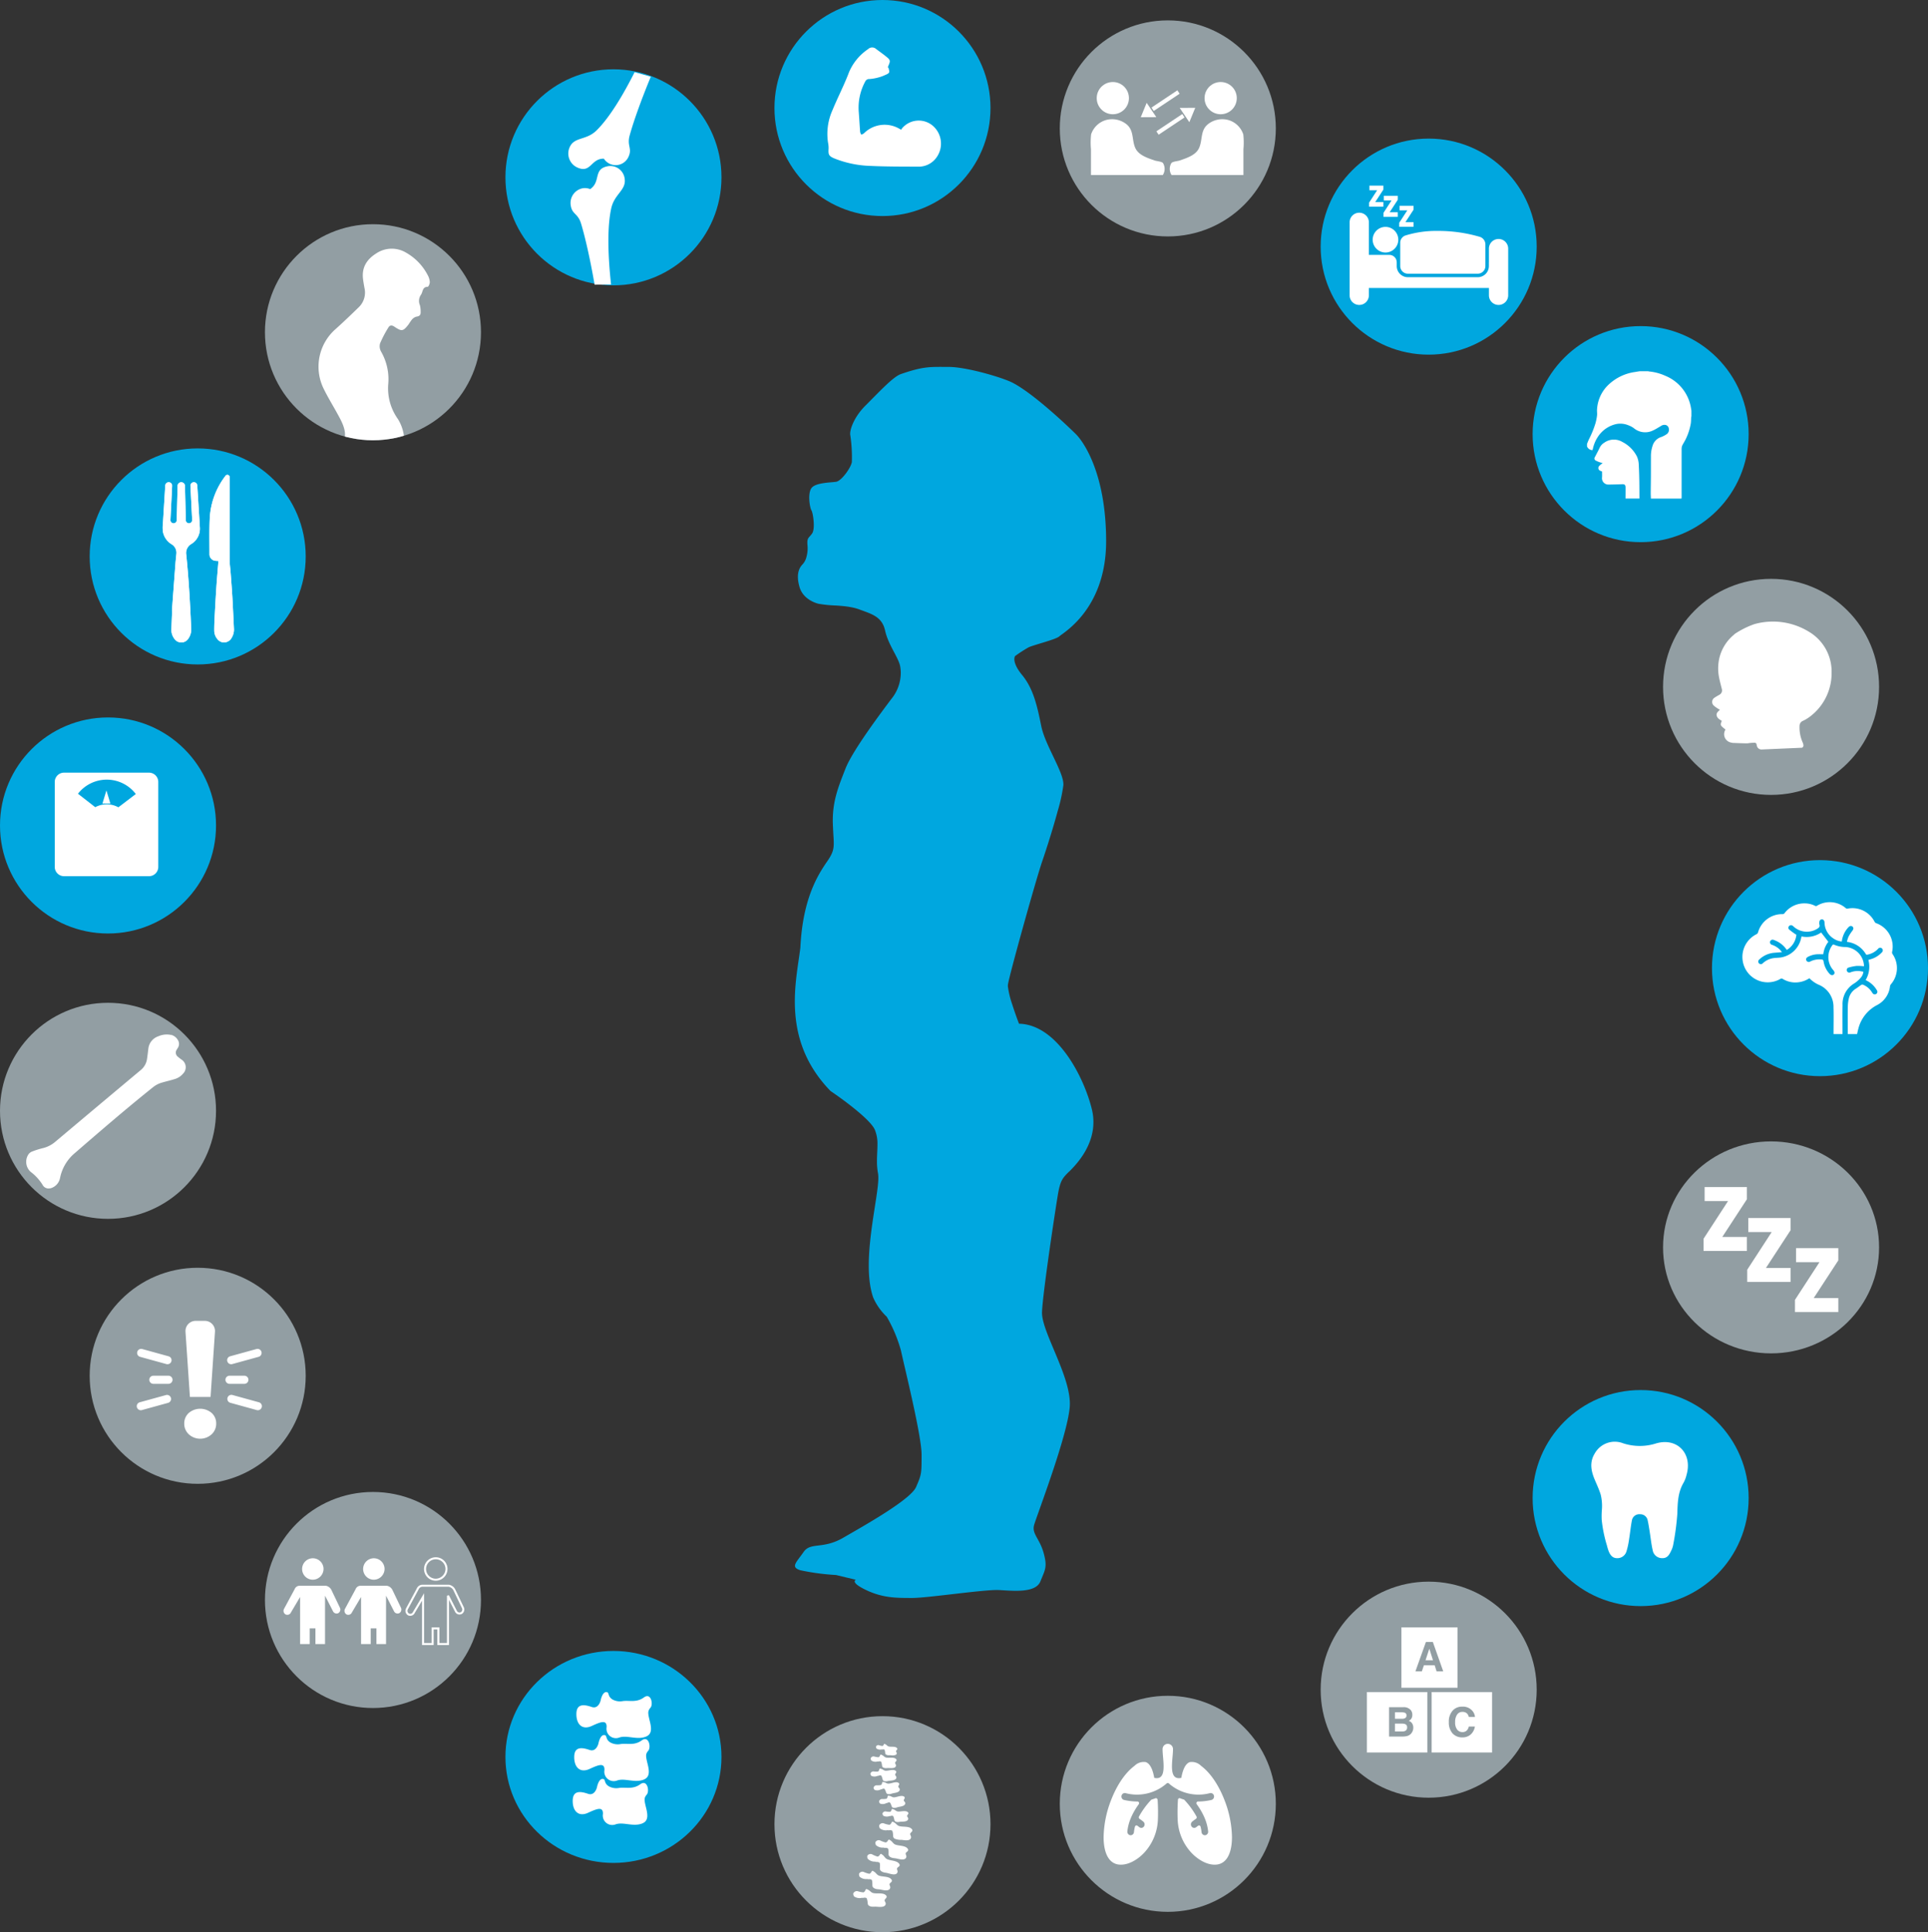 <svg xmlns="http://www.w3.org/2000/svg" xmlns:xlink="http://www.w3.org/1999/xlink" width="473" height="474" viewBox="0 0 473 474">
  <rect x="0" y="0" width="473" height="474" fill="#333333" stroke="none"/>
  <defs>
    <clipPath id="clip-path">
      <path id="Path_228" data-name="Path 228" d="M226.746,734.818l28.831,8.125-8.411,47.825L215.974,791Z" transform="translate(-215.974 -734.818)" fill="#fff"/>
    </clipPath>
    <clipPath id="clip-path-2">
      <circle id="Ellipse_42" data-name="Ellipse 42" cx="26.5" cy="26.5" r="26.5" transform="translate(-0.322 -0.063)"/>
    </clipPath>
  </defs>
  <g id="Children_Icons" transform="translate(-1348.33 20331)">
    <circle id="Ellipse_23" data-name="Ellipse 23" cx="26.5" cy="26.5" r="26.5" transform="translate(1672.33 -20297)" fill="#00a7df"/>
    <circle id="Ellipse_25" data-name="Ellipse 25" cx="26.5" cy="26.5" r="26.5" transform="translate(1756.33 -20189)" fill="#929ea3"/>
    <circle id="Ellipse_26" data-name="Ellipse 26" cx="26.5" cy="26.5" r="26.5" transform="translate(1768.33 -20120)" fill="#00a7df"/>
    <ellipse id="Ellipse_27" data-name="Ellipse 27" cx="26.5" cy="26" rx="26.5" ry="26" transform="translate(1756.33 -20051)" fill="#929ea3"/>
    <circle id="Ellipse_28" data-name="Ellipse 28" cx="26.5" cy="26.5" r="26.5" transform="translate(1724.33 -19990)" fill="#00a7df"/>
    <circle id="Ellipse_29" data-name="Ellipse 29" cx="26.5" cy="26.5" r="26.5" transform="translate(1672.33 -19943)" fill="#929ea3"/>
    <circle id="Ellipse_30" data-name="Ellipse 30" cx="26.5" cy="26.5" r="26.5" transform="translate(1608.33 -19915)" fill="#929ea3"/>
    <circle id="Ellipse_31" data-name="Ellipse 31" cx="26.5" cy="26.5" r="26.5" transform="translate(1538.33 -19910)" fill="#929ea3"/>
    <ellipse id="Ellipse_32" data-name="Ellipse 32" cx="26.5" cy="26" rx="26.5" ry="26" transform="translate(1472.33 -19926)" fill="#00a7df"/>
    <circle id="Ellipse_33" data-name="Ellipse 33" cx="26.5" cy="26.5" r="26.5" transform="translate(1413.33 -19965)" fill="#929ea3"/>
    <circle id="Ellipse_34" data-name="Ellipse 34" cx="26.5" cy="26.5" r="26.5" transform="translate(1370.33 -20020)" fill="#929ea3"/>
    <circle id="Ellipse_35" data-name="Ellipse 35" cx="26.5" cy="26.5" r="26.5" transform="translate(1348.33 -20085)" fill="#929ea3"/>
    <circle id="Ellipse_36" data-name="Ellipse 36" cx="26.5" cy="26.5" r="26.5" transform="translate(1348.33 -20155)" fill="#00a7df"/>
    <circle id="Ellipse_37" data-name="Ellipse 37" cx="26.5" cy="26.5" r="26.5" transform="translate(1370.33 -20221)" fill="#00a7df"/>
    <circle id="Ellipse_38" data-name="Ellipse 38" cx="26.5" cy="26.5" r="26.5" transform="translate(1413.33 -20276)" fill="#929ea3"/>
    <circle id="Ellipse_39" data-name="Ellipse 39" cx="26.5" cy="26.5" r="26.5" transform="translate(1472.33 -20314)" fill="#00a7df"/>
    <g id="abc-blocks" transform="translate(1683.672 -19931.793)">
      <path id="Subtraction_1" data-name="Subtraction 1" d="M-2253.576,18451.617h-13.767v-14.822h13.767v14.822Zm-8.257-5.51h2.654l.463,1.477h1.63l-2.547-7.2h-1.7l-2.57,7.2h1.574l.5-1.475Zm2.232-1.24h-1.825l.926-2.83.9,2.828Z" transform="translate(2275.814 -18436.793)" fill="#fff"/>
      <path id="Subtraction_2" data-name="Subtraction 2" d="M-2252.516,18451.617h-14.828v-14.822h14.828v14.822Zm-9.382-11.113h0v7.2h3.26a5,5,0,0,0,1.023-.1,1.951,1.951,0,0,0,.82-.359,1.9,1.9,0,0,0,.509-.564,2.076,2.076,0,0,0,.324-1.145,1.882,1.882,0,0,0-.282-1.057,1.588,1.588,0,0,0-.833-.639,1.656,1.656,0,0,0,.551-.406,1.641,1.641,0,0,0,.329-1.061,1.843,1.843,0,0,0-.329-1.1,2.236,2.236,0,0,0-1.875-.77Zm3.2,5.951h-1.764v-1.922h1.792a1.871,1.871,0,0,1,.727.125.761.761,0,0,1,.463.768.9.9,0,0,1-.477.9A1.76,1.76,0,0,1-2258.7,18446.455Zm0-3.111h-1.764v-1.59h1.579a2.793,2.793,0,0,1,.861.111.657.657,0,0,1,.389.668.657.657,0,0,1-.3.629A1.435,1.435,0,0,1-2258.7,18443.344Z" transform="translate(2267.343 -18420.91)" fill="#fff"/>
      <path id="Subtraction_3" data-name="Subtraction 3" d="M-2252.516,18451.617h-14.828v-14.822h14.828v14.822Zm-7.358-11.248a3.028,3.028,0,0,0-2.237.891,3.97,3.97,0,0,0-1.01,2.9,4,4,0,0,0,.889,2.746,3.119,3.119,0,0,0,2.44,1,2.953,2.953,0,0,0,2.061-.736,3.28,3.28,0,0,0,1-1.918h-1.487a2.138,2.138,0,0,1-.384.834,1.445,1.445,0,0,1-1.2.523,1.587,1.587,0,0,1-1.273-.607,2.806,2.806,0,0,1-.5-1.814,3.16,3.16,0,0,1,.477-1.871,1.51,1.51,0,0,1,1.292-.662,1.556,1.556,0,0,1,1.218.469,2.053,2.053,0,0,1,.375.781h1.5a2.575,2.575,0,0,0-.5-1.342A3.035,3.035,0,0,0-2259.874,18440.369Z" transform="translate(2283.226 -18420.91)" fill="#fff"/>
    </g>
    <g id="bone-icon" transform="matrix(0.766, -0.643, 0.643, 0.766, 1352.236, -20047.789)">
      <path id="Path_213" data-name="Path 213" d="M48.18,2.24a2.692,2.692,0,0,1,.294,1.836A1.778,1.778,0,0,1,47.2,5.518c-.126.037-.249.085-.372.13a1.279,1.279,0,0,0-.966,1.621c.047.325.121.646.2.966a2.224,2.224,0,0,1-1.962,2.943,4.16,4.16,0,0,1-2.345-.29c-1-.416-1.965-.912-2.955-1.353a6.254,6.254,0,0,0-2.444-.551c-8.416-.2-16.837-.083-25.247.046a10.649,10.649,0,0,0-6.506,2.33,3.272,3.272,0,0,1-3.406.462v.011c-.037-.1-.134-.106-.212-.149A1.635,1.635,0,0,1,.219,9.919a11.732,11.732,0,0,0-.181-4.3,3.3,3.3,0,0,1,2.136-3.6,1.92,1.92,0,0,1,1.286-.037,21.582,21.582,0,0,1,2.753,1.15,7.388,7.388,0,0,0,3.177.687q13.674-.02,27.346.008A4.3,4.3,0,0,0,39.75,2.683c.6-.528,1.18-1.079,1.765-1.625a3.621,3.621,0,0,1,3.895-.8,5.105,5.105,0,0,1,2.615,1.78c.042.077.058.175.162.2Z" fill="#fff"/>
      <g id="Group_218" data-name="Group 218" transform="translate(0.982 2.038)">
        <path id="Path_214" data-name="Path 214" d="M0,0C.075.043.173.054.212.149.1.162.042.089,0,0Z" transform="translate(0 9.642)" fill="#fff"/>
        <path id="Path_215" data-name="Path 215" d="M.162.2C.056.175.042.076,0,0,.1.031.175.082.162.2Z" transform="translate(47.047 0)" fill="#fff"/>
      </g>
    </g>
    <path id="brain-icon" d="M-51.955-554.272a6.248,6.248,0,0,1-3.077,1.03,5.9,5.9,0,0,1-3.453-.847.521.521,0,0,0-.627.007,6.2,6.2,0,0,1-5.846.166,6.2,6.2,0,0,1-3.386-4.768,6.222,6.222,0,0,1,3.441-6.4.755.755,0,0,0,.343-.43,6.125,6.125,0,0,1,6.06-4.476.575.575,0,0,0,.408-.192,6.073,6.073,0,0,1,5.1-2.447,5.625,5.625,0,0,1,2.423.6.438.438,0,0,0,.482-.023,6.007,6.007,0,0,1,7.033.576.548.548,0,0,0,.507.128,6.077,6.077,0,0,1,6.579,3.234.755.755,0,0,0,.363.335,6.1,6.1,0,0,1,3.93,7.088.67.67,0,0,0,.087.457,6.053,6.053,0,0,1-.38,7.457.994.994,0,0,0-.212.468,5.9,5.9,0,0,1-3.185,4.629,9.016,9.016,0,0,0-4.569,5.728c-.126.442-.212.895-.328,1.377H-42.55v-.391c0-2.129-.02-4.259.012-6.388a9.664,9.664,0,0,1,.263-1.993,3.839,3.839,0,0,1,1.764-2.39c.445-.289.86-.623,1.3-.912a.508.508,0,0,1,.407-.031,4.63,4.63,0,0,1,2.144,1.784c.065.1.123.2.2.3a.645.645,0,0,0,.876.191.635.635,0,0,0,.286-.41.635.635,0,0,0-.1-.49,6.057,6.057,0,0,0-2.481-2.364l-.282-.149a6.4,6.4,0,0,0,.671-4.942c.233-.07.478-.142.72-.217a5.988,5.988,0,0,0,2.582-1.621.649.649,0,0,0,.233-.461.649.649,0,0,0-.178-.485.627.627,0,0,0-.5-.2.627.627,0,0,0-.472.253,4.765,4.765,0,0,1-2.695,1.451.337.337,0,0,1-.283-.09,6.186,6.186,0,0,0-4.553-3.045.926.926,0,0,1-.115-.034,6.988,6.988,0,0,1,.376-1.224,10.155,10.155,0,0,1,.953-1.476c.294-.39.346-.73.053-1.007s-.682-.212-1.019.148a6.194,6.194,0,0,0-1.626,3.494,4.309,4.309,0,0,1-2.064-.755,4.753,4.753,0,0,1-2.171-3.9c-.022-.479-.262-.777-.645-.78s-.645.318-.635.809a1.529,1.529,0,0,0,.022.458c.178.508-.075.76-.481,1.012a4.831,4.831,0,0,1-5.765-.435c-.106-.093-.212-.193-.323-.276a.635.635,0,0,0-.865.073.581.581,0,0,0-.176.435.581.581,0,0,0,.2.423c.457.388.953.731,1.436,1.086a2.448,2.448,0,0,0,.326.171,4.843,4.843,0,0,1-2.357,3.746,6.123,6.123,0,0,0-2.153-1.99,8.532,8.532,0,0,0-1.031-.462.656.656,0,0,0-.52-.021.656.656,0,0,0-.372.364.649.649,0,0,0,.037.534.649.649,0,0,0,.426.325A4.931,4.931,0,0,1-59.04-561.1c.1.112.191.234.355.436l-1.906.157a5.974,5.974,0,0,0-3.673,1.653.625.625,0,0,0-.242.438.625.625,0,0,0,.158.475.625.625,0,0,0,.467.224.625.625,0,0,0,.475-.206,4.834,4.834,0,0,1,2.6-1.271c.607-.087,1.227-.077,1.833-.163a6.08,6.08,0,0,0,4.986-4.757c.028-.137.062-.272.094-.405a6.278,6.278,0,0,0,4.818-.968l1.764,2.286a6.1,6.1,0,0,0-1.246,3.052c-.483,0-.953-.013-1.418,0a5.572,5.572,0,0,0-2.306.618c-.438.212-.6.562-.424.908a.658.658,0,0,0,.427.347.658.658,0,0,0,.542-.1,5.006,5.006,0,0,1,2.716-.493c.291.025.47.072.529.449a5.8,5.8,0,0,0,1.394,2.975c.391.454.766.546,1.085.28s.292-.646-.106-1.109A4.748,4.748,0,0,1-47.3-559.7a4.8,4.8,0,0,1,.965-2.656.318.318,0,0,1,.207-.167.318.318,0,0,1,.261.049,7.024,7.024,0,0,0,2.828.552,4.83,4.83,0,0,1,4.463,4.482c0,.091-.01.183-.013.24a12.6,12.6,0,0,0-1.782-.087,11.324,11.324,0,0,0-1.929.391.62.62,0,0,0-.431.314.619.619,0,0,0-.027.533.645.645,0,0,0,.371.365.645.645,0,0,0,.519-.028,4.849,4.849,0,0,1,2.084-.318c.349.029.695.106,1.069.163a2.736,2.736,0,0,1-.673,1.511,7.658,7.658,0,0,1-1.539,1.341,5.866,5.866,0,0,0-2.9,5.341c-.038,2.224-.008,4.447-.008,6.671v.434h-2.2v-.377c0-2.058.051-4.118-.013-6.174a5.856,5.856,0,0,0-3.608-5.544,7.208,7.208,0,0,1-2.3-1.6Z" transform="translate(1844.194 -19536.76)" fill="#fff"/>
    <g id="exclamation-icon" transform="translate(1381.885 -20006.977)">
      <path id="Path_216" data-name="Path 216" d="M2015.262,577.906a3.514,3.514,0,0,1-1.122-2.635,3.425,3.425,0,0,1,1.1-2.593,4.336,4.336,0,0,1,5.637,0,3.425,3.425,0,0,1,1.1,2.593,3.514,3.514,0,0,1-1.123,2.634,4.157,4.157,0,0,1-5.6,0Zm1.682-27.834h2.234a2.505,2.505,0,0,1,2.5,2.675l-1.084,15.989h-5.065l-1.084-15.989a2.505,2.505,0,0,1,2.5-2.675Z" transform="translate(-2002.493 -550.072)" fill="#fff"/>
      <path id="Path_217" data-name="Path 217" d="M2029.515,566.31H2025.8a.992.992,0,0,1,0-1.983h3.715a.992.992,0,0,1,0,1.983Z" transform="translate(-2003.083 -550.863)" fill="#fff"/>
      <path id="Path_218" data-name="Path 218" d="M2032.815,573.063a1.017,1.017,0,0,1-.264-.035l-6.459-1.781a.992.992,0,1,1,.53-1.911l6.459,1.78a.991.991,0,0,1-.263,1.947Z" transform="translate(-2003.116 -551.139)" fill="#fff"/>
      <path id="Path_219" data-name="Path 219" d="M2026.271,561.117a.992.992,0,0,1-.263-1.948l6.459-1.78A.992.992,0,1,1,2033,559.3l-6.459,1.78a.981.981,0,0,1-.267.036Z" transform="translate(-2003.11 -550.475)" fill="#fff"/>
      <path id="Path_220" data-name="Path 220" d="M2009.734,566.31h-3.715a.992.992,0,0,1,0-1.983h3.715a.992.992,0,1,1,0,1.983Z" transform="translate(-2001.985 -550.863)" fill="#fff"/>
      <path id="Path_221" data-name="Path 221" d="M2002.8,573.063a.991.991,0,0,1-.263-1.947l6.459-1.78a.992.992,0,0,1,.529,1.911l-6.459,1.781a1.021,1.021,0,0,1-.267.035Z" transform="translate(-2001.808 -551.139)" fill="#fff"/>
      <path id="Path_222" data-name="Path 222" d="M2009.351,561.117a.99.99,0,0,1-.265-.036l-6.459-1.78a.992.992,0,0,1,.529-1.913l6.459,1.781a.991.991,0,0,1-.262,1.947Z" transform="translate(-2001.813 -550.475)" fill="#fff"/>
    </g>
    <g id="fork-icon" transform="translate(1388.238 -20214.52)">
      <path id="Path_223" data-name="Path 223" d="M325.774-105.122h.04c-.058,1.514-.123,3.03-.174,4.544a3.563,3.563,0,0,0,.669,2.285,2.056,2.056,0,0,0,1.76.979,2.056,2.056,0,0,0,1.752-.993,3.786,3.786,0,0,0,.661-2.429q-.058-1.52-.13-3.038c-.247-5.053-.556-10.1-1.083-15.135a2.541,2.541,0,0,1,1.256-2.568,4.391,4.391,0,0,0,2.082-4.149c-.132-2.349-.285-4.7-.43-7.045-.066-1.059-.123-2.118-.2-3.177a.826.826,0,0,0-.869-.767.847.847,0,0,0-.588.283.847.847,0,0,0-.212.617c.035.817.082,1.635.123,2.452q.148,2.94.293,5.879a.776.776,0,0,1-.5.794.781.781,0,0,1-.745-.1.781.781,0,0,1-.314-.683q-.062-2.482-.121-4.965-.041-1.673-.089-3.347a.882.882,0,0,0-.686-.9.9.9,0,0,0-.8.186.9.9,0,0,0-.317.757l-.212,8.311a.773.773,0,0,1-.225.568.773.773,0,0,1-.566.228.774.774,0,0,1-.554-.258.774.774,0,0,1-.195-.579c.052-1.133.111-2.266.167-3.4.082-1.653.168-3.306.24-4.96a.828.828,0,0,0-.218-.616.828.828,0,0,0-.6-.266.839.839,0,0,0-.859.811c-.039.557-.072,1.114-.106,1.671q-.241,3.912-.482,7.824a6.644,6.644,0,0,0,.061,2.053,4.565,4.565,0,0,0,2.061,2.836,2.416,2.416,0,0,1,1.188,2.385c-.059.732-.16,1.46-.212,2.193q-.443,5.861-.871,11.718ZM337.165-117.3c-.011.173-.019.329-.031.485-.16,2.02-.341,4.041-.474,6.063-.166,2.524-.3,5.05-.434,7.576-.052.993-.085,1.99-.078,2.984a3.21,3.21,0,0,0,.716,1.986,2.1,2.1,0,0,0,1.466.879,2.142,2.142,0,0,0,2.1-1.152,3.85,3.85,0,0,0,.541-2.33c-.124-2.527-.231-5.054-.376-7.58-.114-2-.273-3.99-.424-5.984-.079-1.085-.245-2.169-.249-3.253-.024-6.2-.012-12.408-.012-18.613v-1.588a.539.539,0,0,0-.38-.582.557.557,0,0,0-.651.252,18.6,18.6,0,0,0-3.831,10.362c-.139,2.952-.063,5.914-.068,8.871a1.588,1.588,0,0,0,1.336,1.563,7.759,7.759,0,0,0,.842.056Z" transform="translate(-323.495 138.435)" fill="#fff"/>
      <path id="Path_224" data-name="Path 224" d="M325.774-74.155q.435-5.856.873-11.711c.055-.732.156-1.461.212-2.193a2.416,2.416,0,0,0-1.188-2.385,4.565,4.565,0,0,1-2.061-2.836,6.643,6.643,0,0,1-.061-2.053q.238-3.913.482-7.824c.034-.557.067-1.114.106-1.671a.839.839,0,0,1,.859-.811.828.828,0,0,1,.6.266.828.828,0,0,1,.218.616c-.072,1.654-.159,3.307-.24,4.96-.056,1.133-.115,2.266-.167,3.4a.774.774,0,0,0,.195.579.774.774,0,0,0,.554.258.773.773,0,0,0,.566-.228.773.773,0,0,0,.225-.568q.106-4.156.212-8.311a.9.9,0,0,1,.317-.757.9.9,0,0,1,.8-.186.882.882,0,0,1,.686.9q.05,1.673.089,3.347.061,2.482.121,4.965a.781.781,0,0,0,.314.683.781.781,0,0,0,.745.1.776.776,0,0,0,.5-.794q-.143-2.94-.293-5.879c-.041-.817-.088-1.634-.123-2.452a.847.847,0,0,1,.212-.617.847.847,0,0,1,.588-.283.826.826,0,0,1,.869.767c.08,1.059.138,2.118.2,3.177.145,2.349.3,4.7.43,7.045a4.391,4.391,0,0,1-2.082,4.149,2.541,2.541,0,0,0-1.256,2.568c.529,5.033.837,10.082,1.083,15.135q.074,1.518.13,3.038a3.786,3.786,0,0,1-.661,2.429,2.056,2.056,0,0,1-1.752.993,2.056,2.056,0,0,1-1.76-.979,3.563,3.563,0,0,1-.669-2.285c.051-1.515.115-3.03.174-4.544Z" transform="translate(-323.495 107.466)" fill="#fff"/>
      <path id="Path_225" data-name="Path 225" d="M531.146-117.3a7.76,7.76,0,0,1-.847-.057,1.588,1.588,0,0,1-1.336-1.563c0-2.958-.071-5.919.068-8.871a18.6,18.6,0,0,1,3.831-10.362.557.557,0,0,1,.651-.252.539.539,0,0,1,.38.582v1.588c0,6.2-.013,12.409.012,18.613,0,1.084.169,2.169.249,3.253.146,1.994.3,3.988.424,5.984.145,2.525.252,5.053.376,7.58a3.851,3.851,0,0,1-.541,2.33,2.142,2.142,0,0,1-2.1,1.152,2.1,2.1,0,0,1-1.465-.879,3.209,3.209,0,0,1-.716-1.986c-.006-.994.027-1.991.078-2.984.132-2.527.268-5.052.434-7.576.133-2.023.318-4.042.474-6.063.012-.158.02-.314.031-.487Z" transform="translate(-517.475 138.435)" fill="#fff"/>
    </g>
    <g id="knee-icon" transform="translate(1479.304 -20317.234)" clip-path="url(#clip-path)">
      <path id="Path_226" data-name="Path 226" d="M242.464,818.729a3.669,3.669,0,0,1-2.937,4.211,3.454,3.454,0,0,1-3.512-1.681,4.04,4.04,0,0,1-3.268,3.283,3.979,3.979,0,0,1-4.5-3.463c-.474-3.221,2-3.071,2.549-6.7,1.63-10.76-2.541-36.36-5.623-46.555-.769-2.541-2.2-2.207-2.528-4.437a3.67,3.67,0,0,1,2.937-4.211,3.339,3.339,0,0,1,1.829.212c2.747-1.862.6-5.013,4.455-5.638a3.541,3.541,0,0,1,4.011,3.083c.414,2.816-2.5,3.706-3.29,7.242-2.541,11.426,2.33,37.88,6.353,48.774,1.117,3.023,3.26,4.081,3.524,5.877Z" transform="translate(-213.598 -726.758)" fill="#fff" fill-rule="evenodd"/>
      <path id="Path_227" data-name="Path 227" d="M249.862,712.365a3.446,3.446,0,0,1,4.673-1.783,3.714,3.714,0,0,1,2.028,3.449,3.812,3.812,0,0,1,4.453-.814,4.236,4.236,0,0,1,1.906,5.506c-1.313,2.953-3.283,1.377-5.668,4.075-7.057,7.986-17.165,31.69-20.007,41.964-.709,2.563.658,3.118-.253,5.163a3.447,3.447,0,0,1-4.673,1.783,3.551,3.551,0,0,1-1.405-1.246c-3.27-.058-3.154,3.812-6.69,2.082a3.77,3.77,0,0,1-1.694-4.906c1.148-2.582,4.042-1.614,6.572-4.093,8.169-8.007,18.142-32.836,20.574-44.238.675-3.164-.545-5.295.187-6.941Z" transform="translate(-213.742 -745.304)" fill="#fff" fill-rule="evenodd"/>
    </g>
    <path id="lung-icon" d="M1529.209,780.262a46,46,0,0,1,.074,4.77,12.614,12.614,0,0,1-3.439,8.306c-1.541,1.611-3.9,3.076-6.142,2.825a3.355,3.355,0,0,1-1.636-.627c-1.726-1.271-2.105-4.038-2.105-6.094a26.023,26.023,0,0,1,1.819-9.052c1.2-3.121,3.13-6.478,5.769-8.452a3.188,3.188,0,0,1,2.753-.911c1.333.448,1.855,2.578,2.088,3.865,3.349.76,2.04-4.4,2.04-6.989a1.28,1.28,0,1,1,2.556,0c0,2.584-1.311,7.747,2.038,6.989.233-1.287.756-3.417,2.088-3.865a3.189,3.189,0,0,1,2.753.911c2.64,1.974,4.57,5.332,5.77,8.452a26,26,0,0,1,1.818,9.052c0,2.056-.379,4.829-2.105,6.094a3.351,3.351,0,0,1-1.636.627c-2.241.251-4.6-1.215-6.142-2.825a12.609,12.609,0,0,1-3.441-8.306,46.272,46.272,0,0,1,.074-4.77.4.4,0,0,1,.18-.318.365.365,0,0,1,.347-.041q.439.169.888.3a.372.372,0,0,1,.177.112,20.047,20.047,0,0,1,2.965,4.071.43.43,0,0,1-.129.552c-.318.212-.629.446-.931.686a.894.894,0,0,0-.158,1.2.789.789,0,0,0,1.141.167q.227-.182.463-.354a.365.365,0,0,1,.359-.049.4.4,0,0,1,.245.281,8.743,8.743,0,0,1,.24,1.333.833.833,0,0,0,.893.767.856.856,0,0,0,.725-.942,11.341,11.341,0,0,0-.862-3.294l-.005-.013-.007-.018a17.055,17.055,0,0,0-1.924-3.338.424.424,0,0,1-.04-.436.383.383,0,0,1,.352-.232,15.159,15.159,0,0,0,3.289-.381.862.862,0,0,0,.627-1.018.818.818,0,0,0-.965-.662,11.013,11.013,0,0,1-10.066-2.338.389.389,0,0,1-.094-.116l-.013-.022a1.192,1.192,0,0,1-.4,0l-.012.022a.411.411,0,0,1-.1.116,11.013,11.013,0,0,1-10.066,2.338.818.818,0,0,0-.965.662.863.863,0,0,0,.627,1.018,15.168,15.168,0,0,0,3.289.381.382.382,0,0,1,.353.232.424.424,0,0,1-.04.436,17.058,17.058,0,0,0-1.925,3.338l-.013.031v.011a11.34,11.34,0,0,0-.858,3.283.857.857,0,0,0,.725.943.834.834,0,0,0,.894-.767,8.559,8.559,0,0,1,.239-1.333.393.393,0,0,1,.246-.281.365.365,0,0,1,.358.049q.235.171.464.354a.788.788,0,0,0,1.139-.167.894.894,0,0,0-.158-1.2q-.453-.36-.93-.686a.424.424,0,0,1-.13-.552,20.081,20.081,0,0,1,2.965-4.071.374.374,0,0,1,.177-.112q.449-.132.889-.3a.366.366,0,0,1,.348.041.4.4,0,0,1,.179.318Z" transform="translate(103.118 -20669.76)" fill="#fff" fill-rule="evenodd"/>
    <circle id="Ellipse_21" data-name="Ellipse 21" cx="26.5" cy="26.5" r="26.5" transform="translate(1538.33 -20331)" fill="#00a7df"/>
    <path id="muscle-icon" d="M179.623-553.794c.065.424.3.928.145,1.238s-.688.492-1.082.669a8.607,8.607,0,0,1-1.469.529,11.446,11.446,0,0,1-2.233.4,1.047,1.047,0,0,0-1.048.593,13.424,13.424,0,0,0-1.588,7.6c.118,1.6.206,3.2.332,4.8a2.279,2.279,0,0,0,.273.652,2.239,2.239,0,0,0,.626-.3,7.186,7.186,0,0,1,8.625-1.206c.145.077.288.159.544.3a1.893,1.893,0,0,1,.212-.343,5.341,5.341,0,0,1,7.45-.714,5.788,5.788,0,0,1,1.111,7.7,5.345,5.345,0,0,1-4.659,2.413c-3.875-.02-7.753,0-11.621-.183a25.943,25.943,0,0,1-8.812-1.8c-1.434-.6-1.588-.919-1.491-2.444a6.316,6.316,0,0,0-.14-1.482,14.22,14.22,0,0,1,1.093-7.948c1.3-3.165,2.9-6.215,4.1-9.414a12.919,12.919,0,0,1,4.645-5.567,1.434,1.434,0,0,1,1.957-.031c.838.635,1.7,1.234,2.519,1.9,1,.813,1.022,1.018.505,2.193-.066.15-.119.306-.178.458Z" transform="translate(1386.671 -19760.654)" fill="#fff"/>
    <g id="scale-icon" transform="translate(1361.766 -20141.457)">
      <path id="Path_229" data-name="Path 229" d="M1353.2,27.837h-20.851a2.281,2.281,0,0,0-2.274,2.275V50.962a2.281,2.281,0,0,0,2.274,2.275H1353.2a2.281,2.281,0,0,0,2.274-2.275V30.112a2.281,2.281,0,0,0-2.274-2.275Zm-7.518,8.5a5.939,5.939,0,0,0-5.67-.028l-4.243-3.3a8.952,8.952,0,0,1,14.189.069Z" transform="translate(-1330.079 -27.837)" fill="#fff"/>
      <path id="Path_230" data-name="Path 230" d="M1342.073,52.529V39.83" transform="translate(-1329.372 -27.131)" fill="none"/>
      <path id="Path_231" data-name="Path 231" d="M1369.271,42.083l-.976,3.222h1.952Z" transform="translate(-1356.6 -37.723)" fill="#fff"/>
    </g>
    <g id="sleep-icon" transform="translate(1766.267 -20039.801)">
      <path id="Path_232" data-name="Path 232" d="M771.784-250.615v-2.995l6.01-9.247h-5.747v-3.435h10.371v2.995l-6.036,9.247h6.036v3.435Z" transform="translate(-771.784 266.292)" fill="#fff"/>
      <path id="Path_233" data-name="Path 233" d="M799.237-231.122v-2.995l6.011-9.247H799.5V-246.8h10.371v2.995l-6.036,9.247h6.036v3.435Z" transform="translate(-788.527 254.403)" fill="#fff"/>
      <path id="Path_234" data-name="Path 234" d="M829.271-212.175v-2.995l6.011-9.247h-5.748v-3.435h10.371v2.995l-6.036,9.247h6.036v3.435Z" transform="translate(-806.846 242.847)" fill="#fff"/>
    </g>
    <g id="sleeping-icon" transform="translate(1679.437 -20285.467)">
      <path id="Path_235" data-name="Path 235" d="M521.4,1146.854a1.878,1.878,0,0,0-1.183,1.745v5.724a1.872,1.872,0,0,0,1.872,1.872h17.147a1.872,1.872,0,0,0,1.872-1.872v-5.366a1.96,1.96,0,0,0-1.517-1.843,36.1,36.1,0,0,0-10.331-1.409,25.184,25.184,0,0,0-7.86,1.148ZM516.6,1151a3.143,3.143,0,1,0-3.143-3.143A3.143,3.143,0,0,0,516.6,1151Zm27.734-3.318a2.369,2.369,0,0,0-2.362,2.362v3.364h-.008v.919a2.735,2.735,0,0,1-2.732,2.731H522.09a2.735,2.735,0,0,1-2.731-2.657v-.994h-.008v-.021a1.805,1.805,0,0,0-1.8-1.8h-5.026V1143.6a2.362,2.362,0,1,0-4.724,0v17.9a2.362,2.362,0,1,0,4.724,0v-1.8h29.451v1.8a2.362,2.362,0,1,0,4.724,0V1150.04a2.369,2.369,0,0,0-2.361-2.362Z" transform="translate(-507.801 -1134.589)" fill="#fff"/>
      <path id="Path_236" data-name="Path 236" d="M926.119,969.894v-.987l1.981-3.047h-1.9v-1.132h3.418v.987l-1.989,3.047h1.989v1.132Z" transform="translate(-921.345 -964.728)" fill="#fff"/>
      <path id="Path_237" data-name="Path 237" d="M1049.389,1057.387v-.987l1.981-3.048h-1.893v-1.133h3.418v.986l-1.989,3.048h1.989v1.132Z" transform="translate(-1041.086 -1049.718)" fill="#fff"/>
      <path id="Path_238" data-name="Path 238" d="M1184.239,1142.487v-.986l1.981-3.047h-1.893v-1.132h3.418v.987l-1.989,3.047h1.989v1.132Z" transform="translate(-1172.075 -1132.382)" fill="#fff"/>
    </g>
    <g id="spinal-icon" transform="translate(1488.834 -19915.908)">
      <path id="Path_239" data-name="Path 239" d="M811.494,35.112c.685-.847.114-3.755-1.615-2.5-1.835,1.332-3.548.7-5.153.9a3.8,3.8,0,0,1-2.541-.371c-1.356-.826-.7-1.821-1.56-1.832-1.011-.012-1.386,2.081-1.386,2.081s-.509,2.14-2.167,1.577-3.69-.981-3.774,1.556,1.313,4.213,3.757,3.1c2.072-.945,3.729-1.674,3.654.278a2.313,2.313,0,0,0,3.149,2.541c1.725-.563,3.77.424,5.8,0s2.232-1.678,1.665-3.933-.518-2.549.167-3.4Z" transform="translate(-792.393 -31.307)" fill="#fff"/>
      <path id="Path_240" data-name="Path 240" d="M808.622,57.378c-1.835,1.332-3.548.7-5.153.9a3.8,3.8,0,0,1-2.541-.37c-1.356-.826-.7-1.821-1.56-1.832-1.011-.012-1.387,2.081-1.387,2.081s-.509,2.141-2.165,1.577-3.688-.983-3.772,1.559,1.312,4.213,3.757,3.1c2.072-.945,3.729-1.674,3.654.278a2.313,2.313,0,0,0,3.149,2.541c1.725-.563,3.77.424,5.8,0s2.227-1.684,1.665-3.941-.521-2.541.164-3.388.113-3.757-1.614-2.5Z" transform="translate(-791.67 -45.538)" fill="#fff"/>
      <path id="Path_241" data-name="Path 241" d="M807.758,82.679c-1.835,1.332-3.548.7-5.153.9a3.8,3.8,0,0,1-2.541-.371c-1.356-.826-.7-1.821-1.56-1.832-1.012-.012-1.386,2.081-1.386,2.081s-.509,2.14-2.167,1.577-3.69-.981-3.774,1.556,1.312,4.213,3.757,3.1c2.072-.945,3.729-1.674,3.654.278a2.313,2.313,0,0,0,3.149,2.541c1.725-.563,3.77.424,5.8,0s2.232-1.678,1.665-3.933-.522-2.541.164-3.388.116-3.761-1.612-2.506Z" transform="translate(-791.174 -60.077)" fill="#fff"/>
    </g>
    <g id="spine-icon" transform="translate(1557.663 -19903.201)">
      <path id="Path_242" data-name="Path 242" d="M123.143,305.21c-.06-.467.822-.68.365-1.247l-.028-.033a1.44,1.44,0,0,0-.768-.392c-.741-.162-1.5-.019-2.239-.143-.719-.12-.868-.635-1.482-.878-.212-.082-.379-.355-.625.26a.8.8,0,0,1-.424.424,6.226,6.226,0,0,1-1.427-.29.953.953,0,0,0-1.07.566,1.215,1.215,0,0,0,.205.717,2.366,2.366,0,0,0,1.872.348.475.475,0,0,1,.273.033,1.361,1.361,0,0,1,.828-.019c.294.14.355,1.29.393,1.5a.718.718,0,0,0,.434.491c.6.287,1.036.12,1.708.171s1.547.151,2.006-.235a.68.68,0,0,0,.234-.635c-.03-.213-.23-.42-.257-.633Z" transform="translate(-115.446 -266.774)" fill="#fff"/>
      <path id="Path_243" data-name="Path 243" d="M133.779,271.4c-.011-.471.888-.577.494-1.2l-.024-.036a1.468,1.468,0,0,0-.722-.481c-.722-.25-1.482-.2-2.209-.411-.7-.205-.8-.741-1.385-1.05-.2-.106-.34-.4-.649.183a.781.781,0,0,1-.463.375,6.286,6.286,0,0,1-1.387-.46.934.934,0,0,0-1.122.434,1.228,1.228,0,0,0,.129.741,2.389,2.389,0,0,0,1.823.571.479.479,0,0,1,.268.066,1.362,1.362,0,0,1,.825.081c.277.175.212,1.325.232,1.533a.732.732,0,0,0,.379.54c.564.357,1.017.242,1.679.375s1.521.337,2.017.007a.67.67,0,0,0,.3-.6c0-.229-.179-.46-.184-.674Z" transform="translate(-124.891 -236.913)" fill="#fff"/>
      <path id="Path_244" data-name="Path 244" d="M149.171,239.668c.02-.471.924-.508.574-1.155l-.021-.038a1.483,1.483,0,0,0-.688-.529c-.7-.3-1.469-.31-2.176-.577-.686-.258-.741-.8-1.311-1.153-.193-.121-.318-.424-.66.133a.772.772,0,0,1-.487.339,6.355,6.355,0,0,1-1.353-.564.928.928,0,0,0-1.149.348,1.233,1.233,0,0,0,.079.741,2.409,2.409,0,0,0,1.781.708.483.483,0,0,1,.264.086,1.368,1.368,0,0,1,.817.143c.265.195.128,1.337.129,1.547a.741.741,0,0,0,.342.568c.539.4,1,.318,1.65.5s1.5.451,2.012.161a.663.663,0,0,0,.338-.575c.011-.222-.15-.468-.141-.683Z" transform="translate(-138.439 -209.036)" fill="#fff"/>
      <path id="Path_245" data-name="Path 245" d="M164.713,212.534c0-.471.9-.553.523-1.182l-.023-.036a1.472,1.472,0,0,0-.711-.5c-.716-.27-1.482-.238-2.2-.47-.7-.225-.777-.76-1.36-1.087-.2-.106-.33-.407-.652.166a.778.778,0,0,1-.471.362,6.313,6.313,0,0,1-1.377-.5.932.932,0,0,0-1.133.4,1.229,1.229,0,0,0,.111.741,2.4,2.4,0,0,0,1.81.619.481.481,0,0,1,.267.073,1.364,1.364,0,0,1,.823.106c.273.182.185,1.33.2,1.539a.735.735,0,0,0,.366.55c.556.373,1.01.27,1.67.424s1.512.377,2.012.061a.668.668,0,0,0,.318-.591c0-.233-.17-.468-.17-.683Z" transform="translate(-151.858 -185.602)" fill="#fff"/>
      <path id="Path_246" data-name="Path 246" d="M171.96,178.3c-.037-.47.855-.635.424-1.225l-.025-.034a1.452,1.452,0,0,0-.748-.434c-.735-.2-1.494-.106-2.224-.269-.712-.161-.835-.687-1.441-.96-.205-.093-.361-.375-.635.225a.791.791,0,0,1-.442.4,6.246,6.246,0,0,1-1.412-.371.941.941,0,0,0-1.1.505,1.223,1.223,0,0,0,.169.727,2.375,2.375,0,0,0,1.852.454.478.478,0,0,1,.271.049,1.359,1.359,0,0,1,.828.028c.287.157.29,1.309.318,1.515a.725.725,0,0,0,.409.515,4.15,4.15,0,0,0,1.694.267c.666.089,1.538.238,2.012-.121a.676.676,0,0,0,.265-.617c-.012-.223-.2-.442-.218-.657Z" transform="translate(-157.997 -156.147)" fill="#fff"/>
      <path id="Path_247" data-name="Path 247" d="M176.6,153.108c-.083-.355.58-.6.186-.992l-.023-.023a1.1,1.1,0,0,0-.621-.234c-.586-.059-1.153.115-1.733.085-.562-.03-.717-.416-1.211-.546-.168-.044-.318-.239-.462.255a.635.635,0,0,1-.291.366,4.791,4.791,0,0,1-1.121-.1.741.741,0,0,0-.78.529.931.931,0,0,0,.212.529,1.821,1.821,0,0,0,1.468.106.367.367,0,0,1,.212,0,1.059,1.059,0,0,1,.635-.087c.237.083.372.963.416,1.117a.545.545,0,0,0,.372.34c.483.169.806,0,1.328-.018s1.2-.018,1.526-.356a.529.529,0,0,0,.131-.506c-.035-.158-.208-.3-.242-.466Z" transform="translate(-163.384 -135.352)" fill="#fff"/>
      <path id="Path_248" data-name="Path 248" d="M170.181,127.37c-.126-.339.5-.672.059-1.009l-.026-.019a1.083,1.083,0,0,0-.645-.143c-.588.024-1.129.28-1.707.333-.561.051-.763-.309-1.271-.367-.172-.02-.346-.192-.424.318a.645.645,0,0,1-.242.4,4.787,4.787,0,0,1-1.124.062.761.761,0,0,0-.706.635.912.912,0,0,0,.278.5,1.821,1.821,0,0,0,1.468-.106.369.369,0,0,1,.212-.029,1.065,1.065,0,0,1,.619-.177c.245.048.489.9.554,1.047a.529.529,0,0,0,.411.284c.5.1.8-.113,1.313-.212s1.189-.191,1.468-.571a.537.537,0,0,0,.067-.52c-.06-.159-.242-.275-.3-.43Z" transform="translate(-157.771 -113.425)" fill="#fff"/>
      <path id="Path_249" data-name="Path 249" d="M159.839,101.514c-.126-.339.5-.672.059-1.009l-.026-.019a1.082,1.082,0,0,0-.645-.143c-.588.024-1.129.28-1.707.332-.561.051-.763-.309-1.271-.367-.172-.02-.346-.192-.424.318a.645.645,0,0,1-.242.4,4.781,4.781,0,0,1-1.124.062.761.761,0,0,0-.706.635.912.912,0,0,0,.278.5,1.821,1.821,0,0,0,1.468-.106.369.369,0,0,1,.212-.029,1.066,1.066,0,0,1,.619-.177c.245.048.489.9.554,1.047a.529.529,0,0,0,.411.284c.5.1.8-.113,1.313-.212s1.189-.191,1.467-.571a.537.537,0,0,0,.067-.52c-.055-.159-.241-.275-.3-.43Z" transform="translate(-148.777 -90.931)" fill="#fff"/>
      <path id="Path_250" data-name="Path 250" d="M153.9,76.6c-.106-.348.549-.629.133-1l-.024-.021a1.091,1.091,0,0,0-.635-.2c-.588-.024-1.146.184-1.726.188-.563,0-.741-.373-1.238-.472-.17-.034-.331-.22-.447.282a.635.635,0,0,1-.271.383,4.783,4.783,0,0,1-1.125-.032.752.752,0,0,0-.751.575.923.923,0,0,0,.241.52,1.82,1.82,0,0,0,1.471.017.367.367,0,0,1,.212-.011,1.059,1.059,0,0,1,.635-.125c.241.068.424.938.474,1.09a.54.54,0,0,0,.389.318c.491.14.8-.047,1.325-.1s1.2-.09,1.5-.446a.53.53,0,0,0,.106-.514c-.052-.166-.229-.3-.274-.456Z" transform="translate(-143.613 -68.978)" fill="#fff"/>
      <path id="Path_251" data-name="Path 251" d="M154.317,50.787c-.056-.36.623-.544.258-.973l-.022-.024a1.111,1.111,0,0,0-.6-.286c-.579-.106-1.158.018-1.734-.061-.558-.077-.684-.475-1.165-.647-.164-.058-.3-.266-.479.212a.622.622,0,0,1-.318.34,4.811,4.811,0,0,1-1.11-.194.741.741,0,0,0-.817.462.939.939,0,0,0,.173.551,1.828,1.828,0,0,0,1.455.229.366.366,0,0,1,.212.02,1.051,1.051,0,0,1,.635-.033c.23.106.3.99.333,1.148a.553.553,0,0,0,.345.371c.469.212.8.07,1.325.094s1.2.084,1.547-.226a.529.529,0,0,0,.168-.493c-.02-.167-.179-.324-.2-.488Z" transform="translate(-144.054 -46.073)" fill="#fff"/>
      <path id="Path_252" data-name="Path 252" d="M163.217,30.322c-.036-.3.529-.43.241-.8l-.017-.021a.924.924,0,0,0-.489-.256c-.475-.106-.959-.022-1.434-.106s-.553-.415-.948-.573c-.134-.053-.241-.23-.4.162A.51.51,0,0,1,159.9,29a3.992,3.992,0,0,1-.913-.2.607.607,0,0,0-.689.356.782.782,0,0,0,.127.461,1.516,1.516,0,0,0,1.2.236.3.3,0,0,1,.175.023.872.872,0,0,1,.529-.006c.187.092.219.829.242.961a.461.461,0,0,0,.275.318c.382.188.663.084,1.094.121a1.958,1.958,0,0,0,1.287-.137.435.435,0,0,0,.154-.4c-.015-.144-.142-.278-.158-.415Z" transform="translate(-152.724 -28.484)" fill="#fff"/>
    </g>
    <path id="tooth-icon" d="M564.63-267.035a19.713,19.713,0,0,0-.019,2.133,32.918,32.918,0,0,0,1.271,6.259c.355,1.346.809,3.177,2.524,3.152a2.316,2.316,0,0,0,2.284-1.677,18.679,18.679,0,0,0,.635-2.938c.251-1.53.393-3.079.686-4.6a1.834,1.834,0,0,1,2-1.56,1.833,1.833,0,0,1,1.887,1.543c.212.939.349,1.893.5,2.843.241,1.482.385,3,.727,4.459a2.33,2.33,0,0,0,2.346,1.927c1.238.036,1.738-.867,2.171-1.8a5.446,5.446,0,0,0,.5-1.424,64.729,64.729,0,0,0,1.018-7.594c.086-2.7.12-5.334,1.568-7.742a7.9,7.9,0,0,0,.7-1.882c1.5-5.189-2.275-9.212-7.446-7.715a13.182,13.182,0,0,1-8.094-.013,5.633,5.633,0,0,0-6.994,2.506c-1.29,2.1-.9,4.23-.044,6.287.521,1.254,1.116,2.487,1.514,3.789a11.74,11.74,0,0,1,.26,4.047Z" transform="translate(1176.667 -19693.268)" fill="#fff"/>
    <g id="people-icon" transform="translate(1417.888 -19948.736)">
      <g id="Group_220" data-name="Group 220" transform="translate(0 0)">
        <path id="Path_264" data-name="Path 264" d="M1310.671,3635.4v-3.841h1.407v3.841h2.356v-11.863l1.942,3.8a.973.973,0,0,0,1.309.481,1.022,1.022,0,0,0,.383-1.368l-2.064-4.311a1.906,1.906,0,0,0-1.367-1.037h-6.523a1.31,1.31,0,0,0-1.129.825l-2.615,4.85a1.02,1.02,0,0,0,.387,1.361.969.969,0,0,0,1.307-.479l.011-.02,2.246-3.788V3635.4Z" transform="translate(-1304.251 -3614.358)" fill="#fff" fill-rule="evenodd"/>
        <path id="Path_265" data-name="Path 265" d="M1323.231,3603.1a2.63,2.63,0,1,0-2.63,2.7,2.667,2.667,0,0,0,2.63-2.7Z" transform="translate(-1313.412 -3600.538)" fill="#fff" fill-rule="evenodd"/>
        <path id="Path_266" data-name="Path 266" d="M1355.731,3635.4v-3.841h1.407v3.841h2.356v-11.863l1.942,3.8a.973.973,0,0,0,1.309.481,1.021,1.021,0,0,0,.384-1.368l-2.064-4.311a1.906,1.906,0,0,0-1.367-1.037h-6.535a1.309,1.309,0,0,0-1.129.825l-2.616,4.85a1.019,1.019,0,0,0,.386,1.361.971.971,0,0,0,1.307-.479l.01-.02,2.245-3.788V3635.4Z" transform="translate(-1334.343 -3614.358)" fill="#fff" fill-rule="evenodd"/>
        <path id="Path_267" data-name="Path 267" d="M1368.293,3603.1a2.63,2.63,0,1,0-2.63,2.7,2.667,2.667,0,0,0,2.63-2.7Z" transform="translate(-1343.504 -3600.538)" fill="#fff" fill-rule="evenodd"/>
      </g>
      <path id="Path_268" data-name="Path 268" d="M1401.471,3635.4v-3.841h1.407v3.841h2.356v-4.969c0-.032,0-.064,0-.1v-6.8l1.942,3.8a.973.973,0,0,0,1.309.481,1.021,1.021,0,0,0,.384-1.368l-2.063-4.311a1.907,1.907,0,0,0-1.367-1.037h-6.524a1.309,1.309,0,0,0-1.129.825l-2.615,4.85a1.019,1.019,0,0,0,.387,1.361.97.97,0,0,0,1.306-.479l.011-.02,2.245-3.788V3635.4Z" transform="translate(-1364.89 -3614.358)" fill="none" stroke="#fff" stroke-width="0.5"/>
      <path id="Path_269" data-name="Path 269" d="M1414.031,3603.1a2.63,2.63,0,1,0-2.63,2.7,2.667,2.667,0,0,0,2.63-2.7Z" transform="translate(-1374.051 -3600.538)" fill="none" stroke="#fff" stroke-width="0.5"/>
    </g>
    <g id="person-hunching-icon" transform="translate(1413.652 -20275.938)" clip-path="url(#clip-path-2)">
      <path id="Path_270" data-name="Path 270" d="M493.648,246.4a1.127,1.127,0,0,0-.652-.791c-1.311-.447-1.231-1.433-1.123-2.5a12.559,12.559,0,0,0-1.361-7.539,13.24,13.24,0,0,1-1.834-6.293,6.151,6.151,0,0,1,1.734-4.383c2.813-3.025,3.119-4.966,1.21-8.629-1.311-2.512-2.845-4.907-4.083-7.451a12.247,12.247,0,0,1,2.824-14.378c2.026-1.807,3.984-3.693,5.93-5.587a4.988,4.988,0,0,0,1.3-4.7c-.124-.737-.262-1.473-.347-2.219-.323-2.8.965-4.767,3.253-6.2a6.829,6.829,0,0,1,7.288-.2,13.421,13.421,0,0,1,5.345,5.547,3.967,3.967,0,0,1,.5,1.676c.017.4-.319,1.162-.5,1.165-1.38.025-1.165,1.279-1.672,1.967a2.622,2.622,0,0,0-.245,2.568,6.641,6.641,0,0,1,.174,1.638c.035.7-.254,1.059-1.02,1.149a2.247,2.247,0,0,0-1.131.733,12.041,12.041,0,0,0-.794,1.151c-1.358,1.745-1.67,1.815-3.541.553-.605-.4-1.1-.324-1.412.2a28.083,28.083,0,0,0-2.064,3.94,2.637,2.637,0,0,0,.264,2.017,13.546,13.546,0,0,1,1.746,7.967,12.979,12.979,0,0,0,2.378,8.566,10.393,10.393,0,0,1,1.477,6.812c-.263,4.034-.693,8.068-.881,12.1a10.822,10.822,0,0,1-1.222,5.316.829.829,0,0,0-.07.46c.424,5.71-.884,11.167-2.234,16.652-.768,3.121-2.041,6.016-3.076,9.018a59.055,59.055,0,0,0-1.933,8.607,60.131,60.131,0,0,0-.717,6.089,4.143,4.143,0,0,0,1.513,3.45,10.024,10.024,0,0,0,5.274,2.951c.766.112,1.241.5,1.224,1.316-.017.893-.731,1.152-1.385,1.151a50.5,50.5,0,0,1-5.185-.242,16.986,16.986,0,0,0-5.611.041c-2.615.582-3.927-.937-3.233-3.542.374-1.4,1.142-2.759,1.244-4.172a26.885,26.885,0,0,0-.251-6.446c-.807-4.707-.876-9.3.8-13.859a17.1,17.1,0,0,0,.981-8.37,11.472,11.472,0,0,1-.009-1.564l1.083-.31c-1.847-1.637-1.518-3.737-1.62-5.734.986.7,1.018,1.533.346,2.646,1.5-.541,2.585,1.22,4.364.582" transform="translate(-473.513 -168.627)" fill="#fff"/>
    </g>
    <path id="head-icon-2" d="M7.2-533.312a16.871,16.871,0,0,0-13.243-2.078,8.347,8.347,0,0,0-.823.267,21.241,21.241,0,0,0-4.305,2.214c-.114.106-.2.188-.288.267a10.6,10.6,0,0,0-3.563,5.911,11.33,11.33,0,0,0-.04,4.379c.186.992.457,1.969.7,2.95a1.2,1.2,0,0,1-.618,1.44c-.392.234-.8.444-1.17.709a1.217,1.217,0,0,0-.576.934,1.217,1.217,0,0,0,.41,1.018,5.994,5.994,0,0,0,.889.658c.179.123.375.22.594.346-.437.45-.987.809-.766,1.523.191.614.736.893,1.233,1.2-.16.436-.409.873-.1,1.26a7.013,7.013,0,0,0,1,.862.912.912,0,0,0-.044.106,2.085,2.085,0,0,0-.079,1.949,2.085,2.085,0,0,0,1.567,1.161,1.679,1.679,0,0,0,.362.075c1.206.042,2.413.106,3.619.106a9.75,9.75,0,0,1,1.8-.147c.519.117.344.484.551.972a1.153,1.153,0,0,0,1.059.687l9.919-.434a.585.585,0,0,0,.37-.557,1.843,1.843,0,0,0-.165-.69,9.1,9.1,0,0,1-.781-4.236,1.337,1.337,0,0,1,.807-1.106,8.724,8.724,0,0,0,1.588-.933,13.324,13.324,0,0,0,5.463-10.919,11.33,11.33,0,0,0-5.375-9.9Z" transform="translate(1785.11 -19642.592)" fill="#fff"/>
    <circle id="Ellipse_24" data-name="Ellipse 24" cx="26.5" cy="26.5" r="26.5" transform="translate(1724.33 -20251)" fill="#00a7df"/>
    <g id="head-icon" transform="translate(1737.676 -20239.934)">
      <path id="Path_287" data-name="Path 287" d="M241.453,24.428h2.074a1.488,1.488,0,0,0,.231.06,12.351,12.351,0,0,1,3.973,1.059,10.337,10.337,0,0,1,6.2,7.363c.089.4.14.811.212,1.217v1.343a1.617,1.617,0,0,0-.061.264c-.033.513-.018,1.032-.1,1.539a14.307,14.307,0,0,1-1.155,3.646c-.173.386-.4.75-.6,1.125a4.447,4.447,0,0,0-.416.817,3.3,3.3,0,0,0-.075.9q-.006,5.79,0,11.58a3.006,3.006,0,0,1-.035.328h-7.5c-.016-.475-.047-.953-.044-1.426.006-1.322.033-2.647.04-3.963.01-1.636,0-3.272.011-4.908a7.9,7.9,0,0,1,.379-2.565,3.2,3.2,0,0,1,2.164-2.245,5.694,5.694,0,0,0,1.188-.608,1.326,1.326,0,0,0,.66-1.45,1.042,1.042,0,0,0-.824-.9,1.561,1.561,0,0,0-1.2.318c-.626.355-1.23.756-1.884,1.048a4.331,4.331,0,0,1-4.706-.594,5.483,5.483,0,0,0-1.308-.686,5.157,5.157,0,0,0-2.891-.318,7.237,7.237,0,0,0-4.13,2.511,8.683,8.683,0,0,0-1.707,3.632c-.025.093-.054.184-.079.266a1.442,1.442,0,0,1-1.346-.916v-.61c.168-.4.318-.807.51-1.2a23.411,23.411,0,0,0,1.576-3.891,12.435,12.435,0,0,0,.374-1.894c.057-.489-.039-.994,0-1.482a9.106,9.106,0,0,1,2.314-5.54,11.778,11.778,0,0,1,7.059-3.637c.357-.07.725-.122,1.094-.178Z" transform="translate(-228.527 -24.428)" fill="#fff"/>
      <path id="Path_288" data-name="Path 288" d="M241.433,87.223c0-.913.016-1.827.005-2.74-.007-.621-.234-.8-.847-.778-1.107.04-2.214.075-3.321.084a1.551,1.551,0,0,1-1.6-1.754c.033-.462.006-.929.006-1.449-.082-.033-.24-.09-.393-.159a.724.724,0,0,1-.249-1.254c.223-.228.483-.424.779-.677a4.731,4.731,0,0,1-.563-.131,7.282,7.282,0,0,1-1.115-.461.565.565,0,0,1-.212-.861c.388-.759.8-1.507,1.16-2.279a2.993,2.993,0,0,1,1.155-1.259,4.053,4.053,0,0,1,4.426-.168,8.129,8.129,0,0,1,3.561,3.555,5.452,5.452,0,0,1,.461,2.147c.067,1.245.106,2.492.128,3.739.026,1.482.023,2.965.033,4.447Z" transform="translate(-231.986 -55.986)" fill="#fff"/>
    </g>
    <circle id="Ellipse_22" data-name="Ellipse 22" cx="26.5" cy="26.5" r="26.5" transform="translate(1608.33 -20326)" fill="#929ea3"/>
    <g id="two-people-icon" transform="translate(1615.902 -20310.879)">
      <g id="Group_219" data-name="Group 219" transform="translate(0 0)">
        <path id="Path_253" data-name="Path 253" d="M390.619,62.384a5.436,5.436,0,0,1,3.651-3.473,5.657,5.657,0,0,1,5.1,1.109c1.781,1.547,1.2,3.767,2.06,5.718.794,1.8,3.022,2.491,4.736,3.091.519.181,1.675.244,2.052.607A2.774,2.774,0,0,1,408.2,72.4H390.568V66.09a17.932,17.932,0,0,1,.031-3.618c.007-.03.013-.058.02-.088Z" transform="translate(-390.491 -49.59)" fill="#fff"/>
        <circle id="Ellipse_40" data-name="Ellipse 40" cx="3.953" cy="3.953" r="3.953" transform="translate(1.488)" fill="#fff"/>
        <path id="Path_254" data-name="Path 254" d="M468.919,62.384a5.435,5.435,0,0,0-3.651-3.473,5.657,5.657,0,0,0-5.1,1.109c-1.781,1.547-1.2,3.766-2.06,5.718-.794,1.8-3.022,2.491-4.736,3.091-.519.181-1.675.244-2.052.607a2.774,2.774,0,0,0,.015,2.965H468.97V66.09a17.93,17.93,0,0,0-.031-3.618c-.006-.03-.014-.058-.021-.088Z" transform="translate(-431.492 -49.59)" fill="#fff"/>
        <circle id="Ellipse_41" data-name="Ellipse 41" cx="3.953" cy="3.953" r="3.953" transform="translate(27.944)" fill="#fff"/>
      </g>
      <path id="Path_255" data-name="Path 255" d="M15.158,9.232,22,6.039" transform="translate(0.883 0.357)" fill="rgba(255,255,255,0)"/>
      <path id="Path_256" data-name="Path 256" d="M23.149,10.347,16.307,13.54" transform="translate(0.951 0.611)" fill="rgba(255,255,255,0)"/>
      <path id="Path_257" data-name="Path 257" d="M2.118,0,4.236,3.177H0Z" transform="matrix(0.559, 0.829, -0.829, 0.559, 24.477, 4.57)" fill="#fff"/>
      <path id="Path_258" data-name="Path 258" d="M21.853,7.812,15.5,12.048" transform="translate(0.903 0.461)" fill="rgba(255,255,255,0)" stroke="#fff" stroke-width="1"/>
      <path id="Path_259" data-name="Path 259" d="M2.118,0,4.236,3.177H0Z" transform="matrix(-0.559, -0.829, 0.829, -0.559, 13.477, 10.391)" fill="#fff"/>
      <path id="Path_260" data-name="Path 260" d="M14.362,6.551l6.353-4.236" transform="translate(0.836 0.137)" fill="rgba(255,255,255,0)" stroke="#fff" stroke-width="1"/>
    </g>
    <path id="children-img" d="M-226.719-458.093c1.552-1.553,7.58-7.386,5.635-15.354s-8.551-20.8-17.878-20.989c0,0-.922-2.4-1.694-4.844a22.222,22.222,0,0,1-1.027-4.255,2.532,2.532,0,0,1,0-.427c.006-.061.019-.143.037-.244.013-.067.029-.149.046-.228l.027-.135c.02-.095.046-.21.072-.321.013-.055.021-.1.035-.159.037-.158.079-.333.124-.516l.013-.062c.042-.171.088-.36.135-.55l.033-.135c.117-.471.251-.993.4-1.564l.014-.049c.063-.247.131-.509.2-.772,1.788-6.807,5.19-18.9,6.7-23.778l.023-.073c.057-.182.111-.351.16-.512l.05-.159c.04-.12.076-.232.105-.337l.049-.153c.047-.139.09-.269.127-.376.076-.218.161-.471.251-.736l.057-.167.285-.853.05-.156q.142-.432.3-.906l.049-.151c.105-.337.22-.688.337-1.052l.1-.3q.159-.5.324-1.035c.033-.105.068-.21.1-.315q.148-.476.3-.962l.117-.384c.113-.373.228-.751.341-1.129l.119-.4c.093-.3.178-.594.264-.892.039-.128.076-.256.111-.383q.165-.565.324-1.126c.04-.135.08-.276.117-.413.105-.367.21-.736.3-1.091a42.048,42.048,0,0,0,1.412-6.406c.2-3.106-4.471-9.717-5.44-14.576s-1.943-9.134-4.665-12.439-1.749-4.663-1.749-4.663a34.049,34.049,0,0,1,3.3-2.138c1.166-.582,6.8-1.943,7.581-2.722s11.463-6.607,11.463-23.322-5.635-24.487-7.386-26.237-10.3-9.912-15.546-12.632c-2.452-1.272-11.273-3.891-15.742-3.891s-6.025-.195-11.66,1.749c-1.893.653-5.048,4.08-8.745,7.774-2.833,2.833-3.891,6.026-3.692,7.191a36.6,36.6,0,0,1,.388,6.607c-.195,1.36-2.524,4.665-3.891,4.863s-5.048.195-6.025,1.553-.388,4.863,0,5.441.972,4.47.195,5.636c-.649.974-1.157,1.013-1.194,2.127v.3a4.237,4.237,0,0,0,.028.49,7.347,7.347,0,0,1,.037.736v.114c0,.21-.009.421-.027.619,0,.019-.006.037-.007.056a7.913,7.913,0,0,1-.238,1.308,4.237,4.237,0,0,1-.925,1.827c-.778.778-1.749,2.333-.778,5.636s4.664,4.08,4.664,4.08a31.323,31.323,0,0,0,4.282.428l.55.036c.16.01.315.027.477.039q.548.044,1.094.105c.182.02.363.045.544.067.352.047.7.105,1.052.172.163.033.326.061.488.1a11.211,11.211,0,0,1,1.426.411c.778.291,1.519.546,2.208.82q.514.2.986.43a8.188,8.188,0,0,1,.89.5,5.591,5.591,0,0,1,.781.606,4.935,4.935,0,0,1,1.181,1.708,5.888,5.888,0,0,1,.2.559c.059.2.117.4.166.623.777,3.5,3.3,6.607,3.692,8.745a9.5,9.5,0,0,1,.148,1.5,10.154,10.154,0,0,1-2.287,6.471c-2.332,3.106-9.522,12.632-11.271,17.1s-3.3,8.163-3.107,13.6.777,6.024-1.36,9.133-6.025,8.939-6.608,21.184c-.971,8.163-4.862,22.545,7.386,35.177,0,0,.929.631,2.251,1.577.793.574,1.725,1.262,2.681,2.014,2.55,1.992,5.272,4.373,5.952,5.927a8.991,8.991,0,0,1,.638,3.673c0,.428-.014.863-.031,1.308s-.042.894-.06,1.351-.03.925-.028,1.4a15.936,15.936,0,0,0,.258,2.955,4.56,4.56,0,0,1,.067.6,1.186,1.186,0,0,0,.007.16c.007.228.011.471,0,.736v.019c-.009.269-.029.563-.056.87,0,.067-.011.128-.017.194-.028.321-.063.655-.105,1.013-.8,6.7-3.735,19.366-1.058,26.922a14.556,14.556,0,0,0,3.305,4.665,35.148,35.148,0,0,1,3.5,8.356c.778,3.692,5.048,20.8,5.048,25.46s0,4.863-1.36,7.969-12.83,9.521-17.878,12.439-7.97.972-9.718,3.5-3.3,3.692-.778,4.468a56.774,56.774,0,0,0,8.745,1.167l4.863,1.166s-1.554.582,2.524,2.524,7.386,1.943,11.271,1.943,17.878-2.139,21.38-1.943,8.939.778,10.105-2.137,1.749-3.5.776-7-2.915-4.663-2.331-6.8,8.162-21.769,8.745-28.958-7-18.463-6.8-23.322,3.3-25.266,3.891-28.765,1.157-4.08,2.707-5.635" transform="translate(1837.284 -19585.43)" fill="#00a7df"/>
  </g>
</svg>
